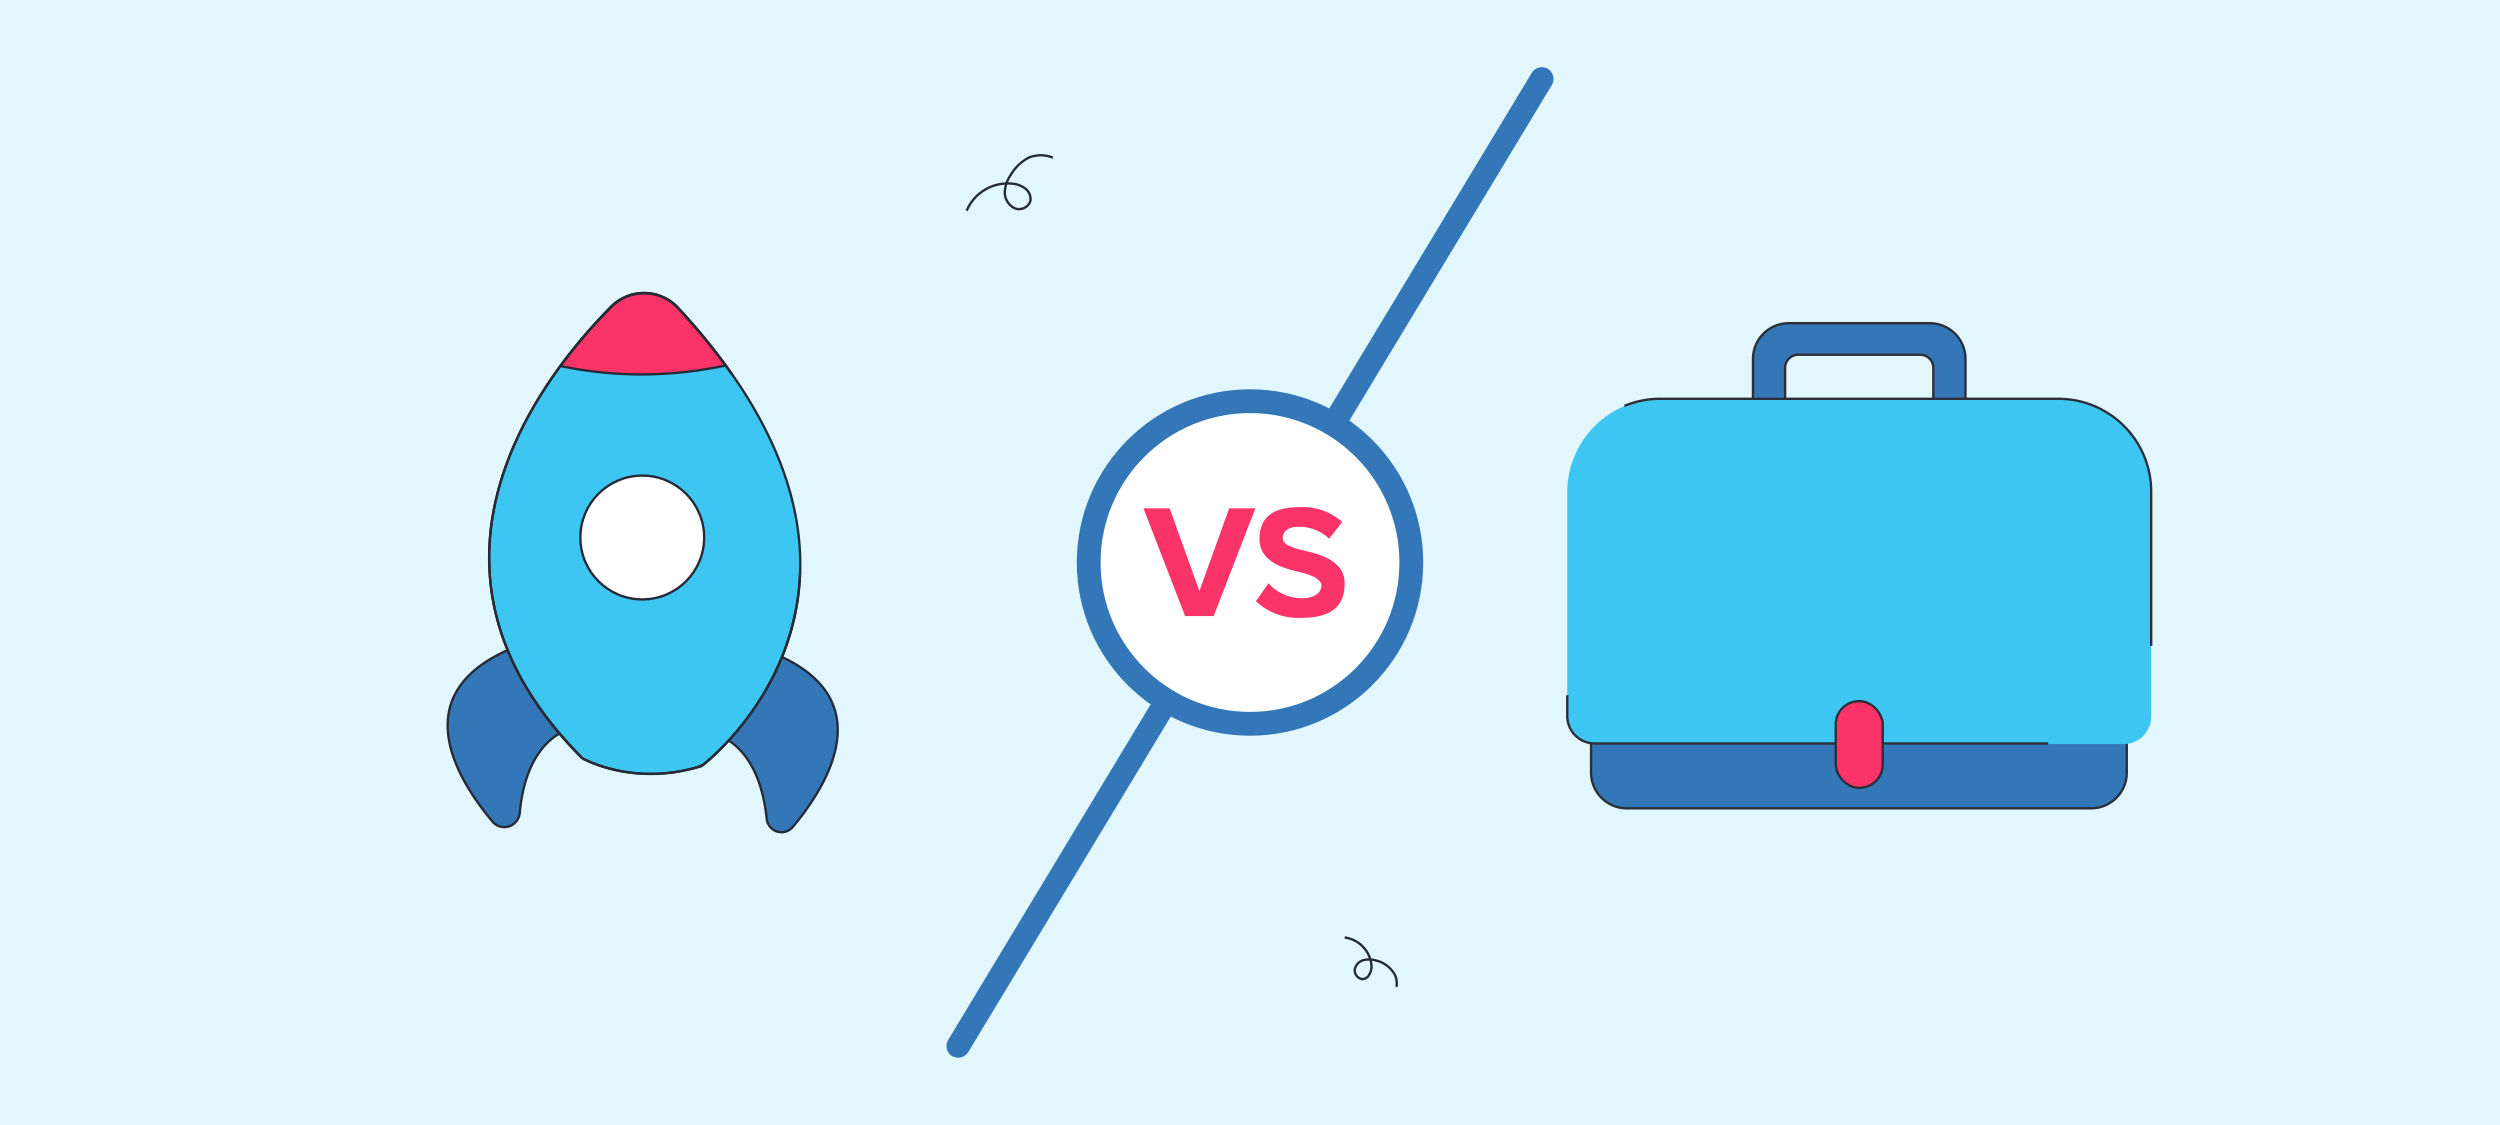 <svg id="Capa_1" data-name="Capa 1" xmlns="http://www.w3.org/2000/svg" viewBox="0 0 420 189"><defs><style>.cls-1{fill:#e1f7fd;}.cls-2,.cls-5{fill:none;}.cls-10,.cls-2,.cls-7,.cls-8,.cls-9{stroke:#272b36;}.cls-10,.cls-12,.cls-2,.cls-3,.cls-5,.cls-6,.cls-7,.cls-8,.cls-9{stroke-miterlimit:10;}.cls-10,.cls-2,.cls-3,.cls-5,.cls-6,.cls-7,.cls-8,.cls-9{stroke-width:0.4px;}.cls-11,.cls-3,.cls-7{fill:#3377b8;}.cls-3,.cls-5,.cls-6{stroke:#2c2f38;}.cls-4,.cls-8{fill:#3dc6f2;}.cls-10,.cls-13,.cls-6{fill:#fa3369;}.cls-12,.cls-9{fill:#fff;}.cls-12{stroke:#3377b8;stroke-width:4px;}</style></defs><rect class="cls-1" width="420" height="189"/><path class="cls-2" d="M162.4,35.4a7.5,7.5,0,0,1,8-4.5,4.1,4.1,0,0,1,2,.9,2.2,2.2,0,0,1,.7,2,2,2,0,0,1-2.6,1.2,3,3,0,0,1-1.7-2.6,5.4,5.4,0,0,1,1-3,7.6,7.6,0,0,1,3-2.9,5.3,5.3,0,0,1,4.1,0"/><path class="cls-2" d="M225.9,157.5a5.2,5.2,0,0,1,4.5,4.6,2.5,2.5,0,0,1-.3,1.5,1.4,1.4,0,0,1-1.2.9,1.5,1.5,0,0,1-1.3-1.6,2,2,0,0,1,1.5-1.6,4.1,4.1,0,0,1,2.2.1,4.7,4.7,0,0,1,2.5,1.6,3.2,3.2,0,0,1,.8,2.8"/><path class="cls-3" d="M294.5,60.3V80.2h5.4V61.8a2.2,2.2,0,0,1,2.2-2.2h20.6a2.2,2.2,0,0,1,2.1,2.2V80.2h5.4V60.3a6,6,0,0,0-6-6H300.5A6,6,0,0,0,294.5,60.3Z"/><path class="cls-3" d="M267.4,74.5h89.9a0,0,0,0,1,0,0v55.3a6,6,0,0,1-6,6h-78a6,6,0,0,1-6-6V74.5A0,0,0,0,1,267.4,74.5Z"/><path class="cls-4" d="M279,67h66.7a15.7,15.7,0,0,1,15.7,15.7v37.7a4.6,4.6,0,0,1-4.6,4.6H267.9a4.6,4.6,0,0,1-4.6-4.6V82.6A15.7,15.7,0,0,1,279,67Z"/><path class="cls-5" d="M344.1,124.9H267.9a4.6,4.6,0,0,1-4.6-4.5v-3.6"/><path class="cls-5" d="M272.9,68.2A15.4,15.4,0,0,1,279,67h66.7a15.6,15.6,0,0,1,15.7,15.6v25.9"/><rect class="cls-6" x="308.4" y="117.8" width="7.9" height="14.55" rx="3.9"/><path class="cls-7" d="M96.4,122.3s-7.9,1-9.1,14.4a2.6,2.6,0,0,1-4.5,1.4c-6.4-7.6-15.6-22.8,5.6-30.1l1.1,9.2Z"/><path class="cls-7" d="M119.5,123.2s7.9.9,9.3,14.3a2.5,2.5,0,0,0,4.5,1.3c6.3-7.6,15.4-22.9-5.9-30l-1.1,9.3Z"/><path class="cls-8" d="M102.7,51.5C90.6,63.7,66.2,95.3,97.5,127c.1.2.3.3.5.5a26.9,26.9,0,0,0,19.4,1.3l.8-.4c4.1-3.3,36.9-32.2-4.3-76.7A7.8,7.8,0,0,0,102.7,51.5Z"/><path class="cls-2" d="M122.9,62.8a104.5,104.5,0,0,0-9-11.1,7.8,7.8,0,0,0-11.2-.2c-12.1,12.2-36.6,43.9-5,75.8,0,0,8.2,5,20.2,1.4,0,0,15.8-11.9,16.5-32.6"/><circle class="cls-9" cx="107.9" cy="90.3" r="10.4"/><path class="cls-10" d="M94.2,61.5a66.2,66.2,0,0,0,13.7,1.4,68.3,68.3,0,0,0,14-1.5,106.9,106.9,0,0,0-8-9.6,7.7,7.7,0,0,0-11.2-.2A83.8,83.8,0,0,0,94.2,61.5Z"/><path class="cls-11" d="M161,177.7a2.3,2.3,0,0,1-1.1-.3,2,2,0,0,1-.6-2.7l98-162.4a2,2,0,0,1,2.8-.7,2,2,0,0,1,.6,2.7l-98,162.4A2.1,2.1,0,0,1,161,177.7Z"/><circle class="cls-12" cx="210" cy="94.5" r="27.1"/><path class="cls-13" d="M192.1,85.4h4.4l5,13.9,5-13.9h4.4l-7,18.1h-4.8Z"/><path class="cls-13" d="M213.1,98a7.6,7.6,0,0,0,5.7,2.5c2.1,0,3.2-1,3.2-2.1s-1.6-1.8-3.7-2.3-6.7-1.5-6.7-5.5,2.6-5.4,6.8-5.4a9.9,9.9,0,0,1,7.1,2.5l-2.2,2.8a7.3,7.3,0,0,0-5.1-2c-1.8,0-2.7.8-2.7,1.9s1.5,1.6,3.6,2.1,6.8,1.5,6.8,5.5-2.4,5.8-7.3,5.8A10.3,10.3,0,0,1,211,101Z"/></svg>